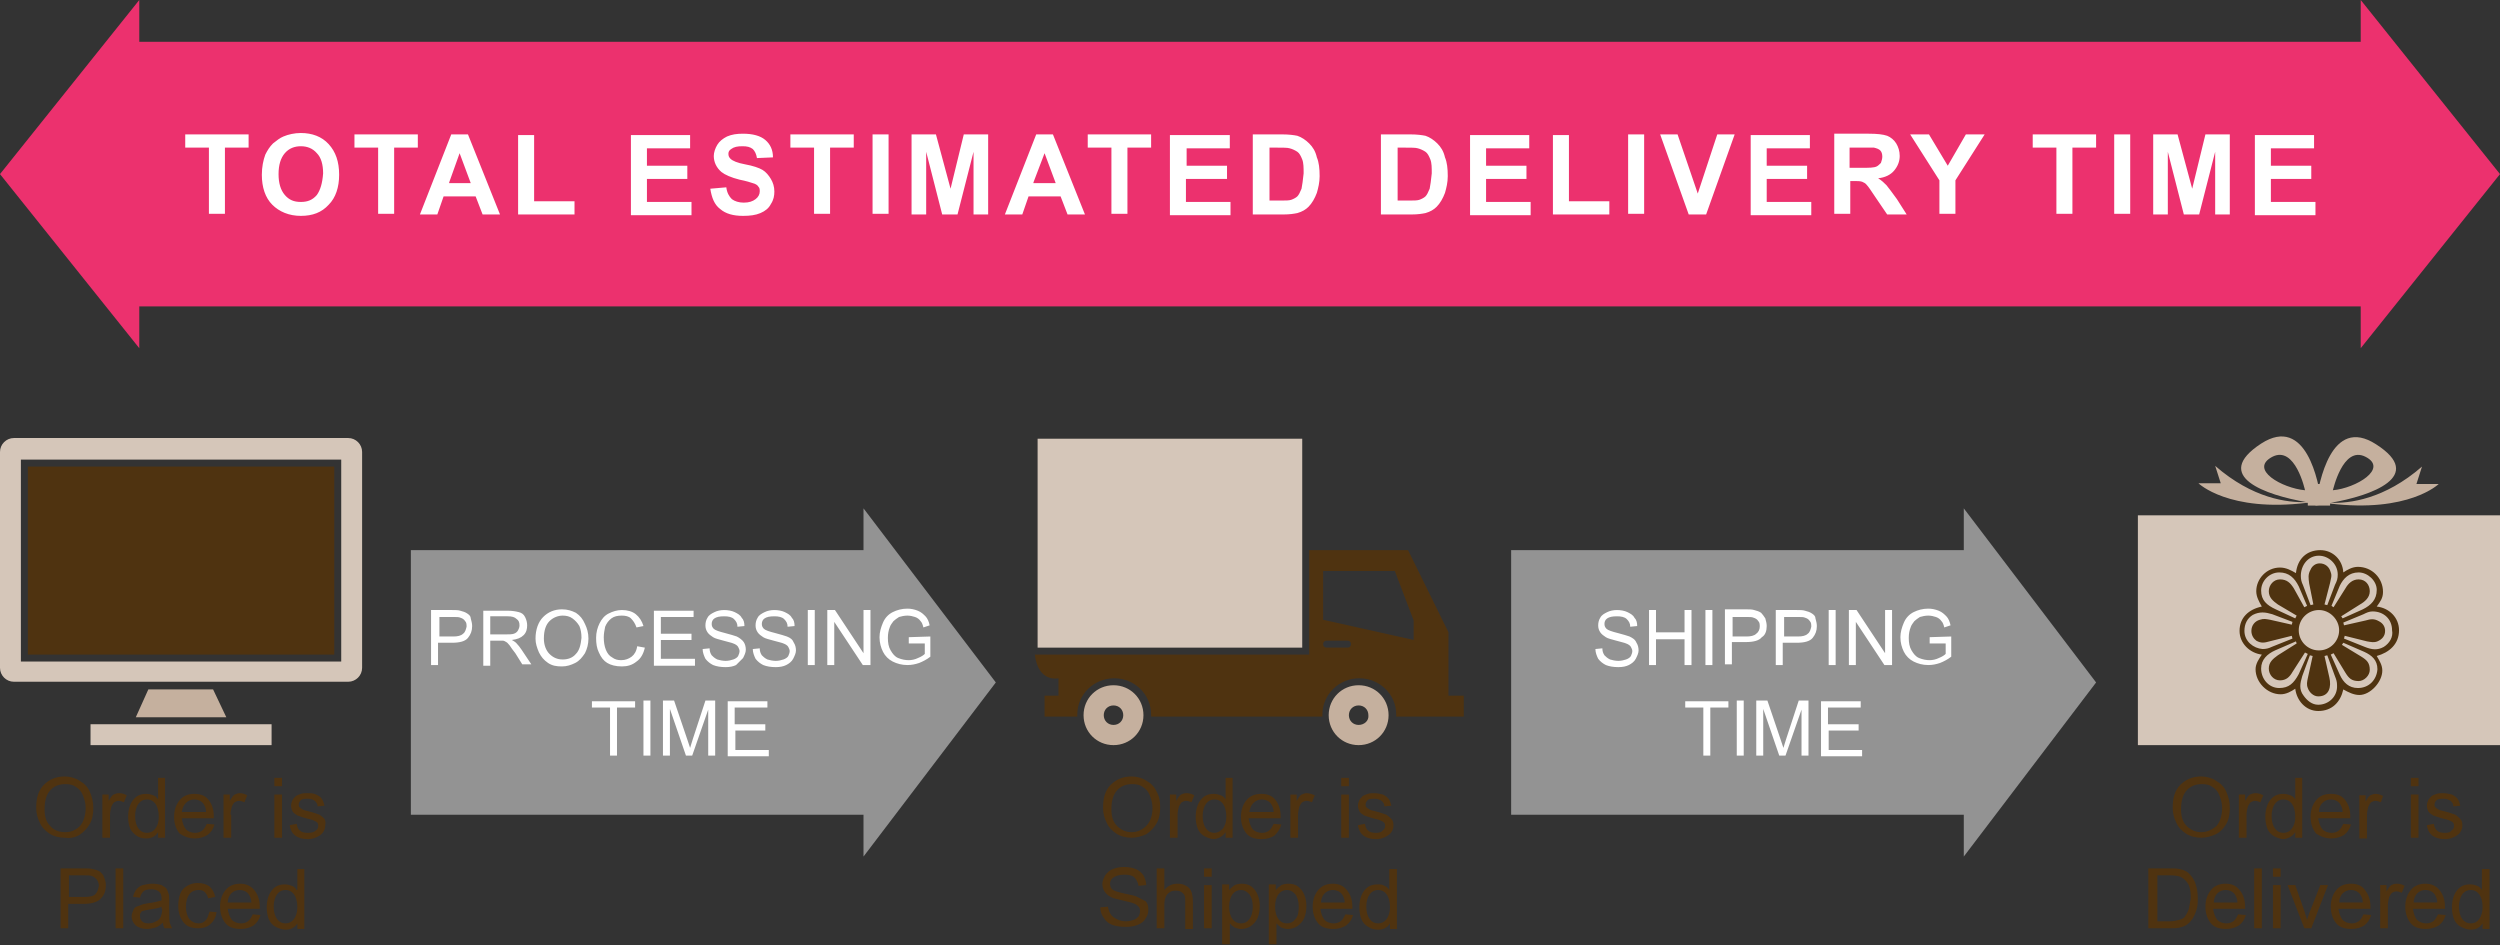 <?xml version="1.0" encoding="UTF-8" standalone="no"?>
<!-- Generator: Adobe Illustrator 18.1.1, SVG Export Plug-In . SVG Version: 6.00 Build 0)  -->
<svg id="eta_flow_chart.svg_1_" xmlns="http://www.w3.org/2000/svg" xml:space="preserve" viewBox="0 0 359 135.7" version="1.1" y="0px" x="0px" xmlns:xlink="http://www.w3.org/1999/xlink" enable-background="new 0 0 359 135.7">
<rect x="0" y="0" width="359" height="135.7" fill="#333333" stroke="none"/>
<g id="_x33__1_">
	<g id="deliver_1_">
		<g id="Rectangle_5_copy">
				<rect fill-rule="evenodd" height="33" width="52" clip-rule="evenodd" y="74" x="307" fill="#D5C6B9"/>
		</g>
		<g id="bc_flower">
				<path fill="#4F3310" clip-rule="evenodd" d="m344.5 90.5c0-1.8-1.4-3.2-3.2-3.4 0.5-0.7 0.9-1.2 0.9-2.1 0-2-1.6-3.6-3.6-3.6-0.8 0-1.5 0.4-2.1 0.8-0.1-1.8-1.5-3.2-3.3-3.2-2 0-3.3 1.3-3.5 3.3-0.7-0.4-1.4-0.8-2.3-0.8-1.9 0-3.4 1.6-3.4 3.4 0 0.8 0.4 1.5 0.8 2.2-1.9 0.4-3.2 1.6-3.2 3.5 0 1.8 1.5 3.2 3.2 3.4-0.4 0.6-0.9 1.3-0.9 2.1 0 1.9 1.7 3.6 3.6 3.6 0.8 0 1.5-0.4 2.1-0.8 0.2 1.7 1.5 3.2 3.3 3.2 2 0 3.2-1.3 3.6-3.1 0.7 0.4 1.5 0.8 2.3 0.8 1.6 0 3.3-1.9 3.3-3.5 0-0.8-0.4-1.4-0.8-2.1 1.8-0.5 3.2-1.7 3.2-3.7zm-5.8-8.3c1.3 0 2.6 1.2 2.6 2.5 0 1.4-0.8 2.2-2 2.8l-2.9 1.3-0.2-0.3 2.7-1.7c0.7-0.4 1.4-1 1.4-1.9s-0.6-1.7-1.6-1.7c-0.9 0-1.5 0.6-1.9 1.3l-1.7 2.7-0.3-0.2 1.2-2.9c0.5-1 1.3-1.9 2.7-1.9zm-2.8 8.3c0 1.6-1.3 2.9-2.9 2.9s-2.9-1.3-2.9-2.9 1.3-2.9 2.9-2.9 2.9 1.4 2.9 2.9zm-2.9-10.7c1.4 0 2.7 1.2 2.7 2.7 0 0.6-0.1 0.9-0.4 1.5l-1.1 2.9-0.4-0.1 0.8-3.1c0.1-0.6 0.3-1 0.1-1.5-0.2-0.8-0.8-1.3-1.6-1.3-0.6 0-1.1 0.4-1.3 0.9-0.4 0.7-0.3 1.2-0.2 2l0.6 3-0.4 0.1-1.1-2.9c-0.2-0.4-0.3-0.8-0.3-1.3 0-1.5 1-2.9 2.6-2.9zm-8.3 5c0-1.4 1.2-2.6 2.6-2.6s2.2 0.8 2.8 2l1.2 2.8-0.4 0.2-1.5-2.7c-0.5-0.8-1-1.3-2-1.3-0.9 0-1.6 0.8-1.6 1.7s0.6 1.4 1.3 1.9l2.7 1.6-0.2 0.4-2.8-1.3c-1.3-0.6-2.1-1.3-2.1-2.7zm-2.4 5.8c0-1 0.4-1.8 1.2-2.3 1-0.5 1.8-0.4 2.8-0.1l2.9 1.1-0.1 0.4-3.1-0.7c-0.6-0.1-0.9-0.2-1.5 0-0.7 0.2-1.2 0.8-1.2 1.6 0 0.6 0.3 1.1 0.7 1.4 0.7 0.4 1.2 0.3 1.9 0.1l3.2-0.8 0.1 0.4-3 1.2c-0.4 0.2-0.8 0.3-1.3 0.3-1.3-0.1-2.6-1.1-2.6-2.6zm5 8.2c-1.5 0-2.6-1.3-2.6-2.8 0-1.3 0.9-2.1 2-2.6l3-1.3 0.1 0.3-2.7 1.7c-0.7 0.5-1.3 1-1.3 1.9s0.7 1.7 1.6 1.7 1.4-0.5 1.8-1.2l1.8-2.8 0.4 0.2-1.3 2.9c-0.7 1.3-1.4 2-2.8 2zm5.6 2.4c-0.9 0-1.6-0.6-2.1-1.3-0.7-0.9-0.5-1.8-0.2-2.8l1.1-3 0.4 0.1-0.7 3.2c-0.1 0.5-0.2 0.9 0 1.4 0.2 0.6 0.8 1.2 1.5 1.2 1.6 0 1.9-1.4 1.6-2.7l-0.7-3.1 0.4-0.1 1.1 3c0.2 0.5 0.3 0.8 0.3 1.3 0.1 1.6-1.2 2.8-2.7 2.8zm5.7-2.4c-1.3 0-2.1-0.8-2.6-1.9l-1.3-2.9 0.4-0.2 1.7 2.8c0.5 0.8 0.9 1.2 1.9 1.2 0.8 0 1.6-0.8 1.6-1.6 0-1-0.4-1.4-1.2-1.9l-2.8-1.7 0.2-0.3 3 1.3c1.1 0.5 1.9 1.2 1.9 2.5-0.1 1.5-1.2 2.7-2.8 2.7zm3.7-5.9c-0.9 0.5-1.7 0.4-2.7 0l-3-1.2 0.1-0.4 3.2 0.8c0.6 0.1 1 0.2 1.5 0 0.7-0.3 1.1-0.8 1.1-1.5 0-0.6-0.3-1.1-0.9-1.4-0.7-0.4-1.2-0.3-1.9-0.1l-3.1 0.7-0.1-0.4 2.9-1.2c0.4-0.2 0.8-0.4 1.3-0.4 1.6 0 2.8 1.1 2.8 2.7 0.2 1-0.4 1.9-1.2 2.4z" fill-rule="evenodd"/>
		</g>
		<g id="ribbon_1_">
			<g id="Shape_2">
					<path d="m333.4 72.5s0-0.2-0.1-0.6c-0.3-2.5-2.1-12.4-8.6-8.2-7.2 4.7 0.7 7.4 6.5 8.4-2.7 0.1-7.7-0.5-13.1-5.2l0.8 2.5h-3.2s4.3 4.2 15.6 2.8c0.8 0.1 1.5 0.2 2.1 0.3zm-7.1-6.9c3.3-1.7 4.7 4.8 4.7 4.8-3.3-0.3-8.1-3-4.7-4.8z" fill="#C5B09E"/>
			</g>
			<g id="Shape_2_copy">
					<path d="m350.2 69.5h-3.2l0.8-2.5c-5.4 4.7-10.4 5.3-13.1 5.2 5.8-1 13.7-3.8 6.5-8.4-6.5-4.2-8.2 5.7-8.6 8.2 0 0.3-0.1 0.6-0.1 0.6 0.6-0.1 1.3-0.2 2-0.3 11.4 1.4 15.7-2.8 15.7-2.8zm-10.5-3.9c3.3 1.7-1.4 4.5-4.7 4.8 0 0.1 1.4-6.5 4.7-4.8z" fill="#C5B09E"/>
			</g>
			<g id="Rectangle_8">
					<rect fill-rule="evenodd" height="3.1" width="3.2" clip-rule="evenodd" y="69.5" x="331.4" fill="#C5B09E"/>
			</g>
		</g>
	</g>
	<g id="Order_is__Delivered">
			<path d="m319.7 118.3c0.4-0.7 0.5-1.5 0.5-2.3 0-0.9-0.2-1.6-0.5-2.3s-0.8-1.2-1.5-1.6c-0.6-0.4-1.4-0.6-2.1-0.6-1.2 0-2.2 0.4-3 1.2s-1.1 1.9-1.1 3.3c0 0.8 0.2 1.5 0.5 2.1 0.3 0.7 0.8 1.2 1.4 1.6s1.4 0.6 2.2 0.6c0.7 0 1.4-0.2 2.1-0.5 0.6-0.3 1.1-0.8 1.5-1.5zm-3.6 1.2c-0.8 0-1.5-0.3-2.1-0.9s-0.8-1.4-0.8-2.4c0-1.3 0.3-2.2 0.9-2.8s1.3-0.8 2.1-0.8c0.6 0 1.1 0.1 1.5 0.4 0.5 0.3 0.8 0.7 1 1.2s0.4 1.1 0.4 1.8c0 1.1-0.3 2-0.8 2.6-0.7 0.6-1.4 0.9-2.2 0.9zm7-5.4c-0.2 0.1-0.4 0.4-0.7 0.9v-0.9h-0.9v6.2h1.1v-3.3c0-0.4 0.1-0.9 0.2-1.2 0.1-0.2 0.2-0.4 0.4-0.6 0.2-0.1 0.4-0.2 0.6-0.2 0.3 0 0.5 0.1 0.8 0.2l0.4-1c-0.4-0.2-0.7-0.3-1.1-0.3-0.3 0-0.6 0.1-0.8 0.2zm6.5 5.4v0.8h1v-8.6h-1v3.1c-0.2-0.3-0.4-0.5-0.7-0.6s-0.6-0.2-1-0.2c-0.5 0-1 0.1-1.4 0.4s-0.7 0.7-0.9 1.2-0.3 1.1-0.3 1.7 0.1 1.2 0.3 1.7 0.6 0.9 1 1.1 0.9 0.4 1.4 0.4c0.6-0.1 1.2-0.4 1.6-1zm-1.7 0.1c-0.5 0-0.9-0.2-1.2-0.6s-0.5-1-0.5-1.8 0.2-1.4 0.5-1.8 0.7-0.6 1.2-0.6 0.9 0.2 1.2 0.6 0.5 1 0.5 1.9c0 0.8-0.2 1.3-0.5 1.7s-0.7 0.6-1.2 0.6zm6.9 0.8c0.7 0 1.3-0.2 1.8-0.5 0.5-0.4 0.8-0.8 1-1.5l-1.1-0.1c-0.2 0.4-0.4 0.8-0.7 1s-0.6 0.3-1 0.3c-0.5 0-1-0.2-1.3-0.5-0.3-0.4-0.5-0.9-0.6-1.6h4.6v-0.3c0-1-0.3-1.8-0.8-2.4s-1.2-0.8-2-0.8c-0.9 0-1.6 0.3-2.1 0.9s-0.8 1.4-0.8 2.4 0.3 1.8 0.8 2.4c0.6 0.4 1.3 0.7 2.2 0.7zm-1.3-5.1c0.3-0.3 0.7-0.5 1.2-0.5s1 0.2 1.3 0.6c0.2 0.3 0.4 0.7 0.4 1.2h-3.4c0-0.6 0.2-1 0.5-1.3zm8.7-1c-0.4-0.2-0.7-0.3-1.1-0.3-0.2 0-0.5 0.1-0.7 0.2s-0.4 0.4-0.7 0.9v-0.9h-0.9v6.2h1.1v-3.4c0-0.4 0.1-0.9 0.2-1.2 0.1-0.2 0.2-0.4 0.4-0.6 0.2-0.1 0.4-0.2 0.6-0.2 0.3 0 0.5 0.1 0.8 0.2l0.3-0.9zm5.1-0.2h-1.1v6.2h1.1v-6.2zm0-2.4h-1.1v1.2h1.1v-1.2zm3.8 7.9c-0.5 0-0.9-0.1-1.1-0.3-0.3-0.2-0.4-0.5-0.5-1l-1 0.2c0.1 0.7 0.4 1.2 0.8 1.5s1 0.5 1.8 0.5c0.5 0 0.9-0.1 1.3-0.3s0.7-0.4 0.9-0.7 0.3-0.6 0.3-1c0-0.4-0.1-0.7-0.3-0.9s-0.4-0.4-0.7-0.6c-0.3-0.1-0.8-0.3-1.6-0.5-0.5-0.1-0.8-0.2-0.9-0.3-0.2-0.1-0.3-0.2-0.4-0.3s-0.1-0.2-0.1-0.4 0.1-0.4 0.3-0.6 0.6-0.2 1-0.2 0.7 0.1 1 0.3c0.2 0.2 0.4 0.4 0.4 0.8l1-0.1c-0.1-0.4-0.2-0.7-0.4-1-0.2-0.2-0.4-0.4-0.8-0.6-0.4-0.1-0.8-0.2-1.3-0.2-0.3 0-0.6 0-0.9 0.1s-0.5 0.2-0.7 0.3c-0.2 0.2-0.4 0.4-0.5 0.6s-0.2 0.5-0.2 0.8 0.1 0.6 0.2 0.8c0.2 0.3 0.4 0.4 0.7 0.6 0.3 0.1 0.8 0.3 1.6 0.5 0.6 0.1 0.9 0.3 1.1 0.4s0.3 0.3 0.3 0.6-0.1 0.5-0.4 0.7c-0.1 0.2-0.4 0.3-0.9 0.3zm-36.8 5.8c-0.3-0.3-0.8-0.5-1.3-0.6-0.4-0.1-0.9-0.1-1.5-0.1h-3v8.6h3.1c0.5 0 1 0 1.4-0.1s0.7-0.2 1-0.4 0.5-0.4 0.8-0.8c0.2-0.3 0.4-0.7 0.6-1.3s0.2-1.1 0.2-1.7c0-0.8-0.1-1.4-0.3-2-0.2-0.7-0.6-1.2-1-1.6zm0 5.2c-0.2 0.5-0.4 0.8-0.6 1.1-0.2 0.2-0.4 0.3-0.8 0.4s-0.8 0.2-1.3 0.2h-1.8v-6.6h1.8c0.7 0 1.2 0.1 1.5 0.2 0.4 0.2 0.8 0.5 1.1 1s0.4 1.2 0.4 2.1c-0.1 0.6-0.2 1.1-0.3 1.6zm5.3-3.7c-0.9 0-1.6 0.3-2.1 0.9s-0.8 1.4-0.8 2.4 0.3 1.8 0.8 2.4 1.3 0.8 2.2 0.8c0.7 0 1.3-0.2 1.8-0.5 0.5-0.4 0.8-0.8 1-1.5l-1.1-0.1c-0.2 0.4-0.4 0.8-0.7 1s-0.6 0.3-1 0.3c-0.5 0-1-0.2-1.3-0.5-0.3-0.4-0.5-0.9-0.6-1.6h4.6v-0.3c0-1-0.3-1.8-0.8-2.4s-1.1-0.9-2-0.9zm-1.7 2.7c0-0.5 0.2-1 0.5-1.3s0.7-0.5 1.2-0.5 1 0.2 1.3 0.6c0.2 0.3 0.4 0.7 0.4 1.2h-3.4zm5.8 3.7h1.1v-8.6h-1.1v8.6zm2.7-7.4h1.1v-1.2h-1.1v1.2zm0 7.4h1.1v-6.2h-1.1v6.2zm5.3-2.4c-0.2 0.5-0.3 0.9-0.4 1.2-0.1-0.4-0.3-0.9-0.4-1.3l-1.3-3.7h-1.1l2.4 6.2h1l2.4-6.2h-1.1l-1.5 3.8zm5.9-4c-0.9 0-1.6 0.3-2.1 0.9s-0.8 1.4-0.8 2.4 0.3 1.8 0.8 2.4 1.3 0.8 2.2 0.8c0.7 0 1.3-0.2 1.8-0.5 0.5-0.4 0.8-0.8 1-1.5l-1.1-0.1c-0.2 0.4-0.4 0.8-0.7 1s-0.6 0.3-1 0.3c-0.5 0-1-0.2-1.3-0.5-0.3-0.4-0.5-0.9-0.6-1.6h4.6v-0.3c0-1-0.3-1.8-0.8-2.4-0.4-0.6-1.1-0.9-2-0.9zm-1.7 2.7c0-0.5 0.2-1 0.5-1.3s0.7-0.5 1.2-0.5 1 0.2 1.3 0.6c0.2 0.3 0.4 0.7 0.4 1.2h-3.4zm7.5-2.5c-0.2 0.1-0.4 0.4-0.7 0.9v-0.9h-0.9v6.2h1.1v-3.3c0-0.4 0.1-0.9 0.2-1.2 0.1-0.2 0.2-0.4 0.4-0.6 0.2-0.1 0.4-0.2 0.6-0.2 0.3 0 0.5 0.1 0.8 0.2l0.4-1c-0.4-0.2-0.7-0.3-1.1-0.3s-0.6 0.1-0.8 0.2zm4.9-0.2c-0.9 0-1.6 0.3-2.1 0.9s-0.8 1.4-0.8 2.4 0.3 1.8 0.8 2.4 1.3 0.8 2.2 0.8c0.7 0 1.3-0.2 1.8-0.5 0.5-0.4 0.8-0.8 1-1.5l-1.1-0.1c-0.2 0.4-0.4 0.8-0.7 1s-0.6 0.3-1 0.3c-0.5 0-1-0.2-1.3-0.5s-0.5-0.9-0.6-1.6h4.6v-0.3c0-1-0.3-1.8-0.8-2.4s-1.2-0.9-2-0.9zm-1.7 2.7c0-0.5 0.2-1 0.5-1.3s0.7-0.5 1.2-0.5 1 0.2 1.3 0.6c0.2 0.3 0.4 0.7 0.4 1.2h-3.4zm9.8-4.9v3.1c-0.2-0.3-0.4-0.5-0.7-0.6s-0.6-0.2-1-0.2c-0.5 0-1 0.1-1.4 0.4s-0.7 0.7-0.9 1.2-0.3 1.1-0.3 1.7 0.1 1.2 0.3 1.7 0.6 0.9 1 1.1 0.9 0.4 1.4 0.4c0.8 0 1.3-0.3 1.7-0.9v0.8h1v-8.6h-1.1zm-0.4 7.3c-0.3 0.4-0.7 0.6-1.2 0.6s-0.9-0.2-1.2-0.6-0.5-1-0.5-1.8 0.2-1.4 0.5-1.8 0.7-0.6 1.2-0.6 0.9 0.2 1.2 0.6 0.5 1 0.5 1.9c0 0.7-0.2 1.3-0.5 1.7z" fill="#4F3310"/>
	</g>
</g>
<g id="_x32__1_">
	<g id="ship_1_">
		<g id="Shape_12_copy_2">
				<path d="m208 100v-9.2l-5.8-11.8h-14.2v15h-39.4c0.5 4.1 3.4 3.4 3.4 3.4v2.5h-2v3h4.7v-0.3c0-2.9 2.4-5.2 5.3-5.2s5.3 2.3 5.3 5.2v0.3h24.6v-0.3c0-2.9 2.4-5.2 5.3-5.2s5.3 2.3 5.3 5.2v0.3h9.7v-3h-2.2zm-14.5-7h-3c-0.3 0-0.5-0.2-0.5-0.5s0.2-0.5 0.5-0.5h3c0.3 0 0.5 0.2 0.5 0.5s-0.2 0.5-0.5 0.5zm9.5-1.1l-13-2.9v-7h10.3l2.7 7.1v2.8z" fill="#4F3310"/>
		</g>
		<g id="Shape_12_copy_3">
				<path d="m159.9 98.4c-2.4 0-4.3 1.9-4.3 4.3s1.9 4.3 4.3 4.3 4.3-1.9 4.3-4.3-1.9-4.3-4.3-4.3zm0 5.7c-0.8 0-1.4-0.6-1.4-1.4s0.6-1.4 1.4-1.4 1.4 0.6 1.4 1.4-0.6 1.4-1.4 1.4zm35.2-5.7c-2.4 0-4.3 1.9-4.3 4.3s1.9 4.3 4.3 4.3c2.4 0 4.3-1.9 4.3-4.3s-1.9-4.3-4.3-4.3zm0 5.7c-0.8 0-1.4-0.6-1.4-1.4s0.6-1.4 1.4-1.4 1.4 0.6 1.4 1.4c0.1 0.8-0.6 1.4-1.4 1.4z" fill="#C5B09E"/>
		</g>
		<g id="Rectangle_5">
				<rect fill-rule="evenodd" height="30" width="38" clip-rule="evenodd" y="63" x="149" fill="#D5C6B9"/>
		</g>
	</g>
	<g id="Order_is__Shipped">
			<path d="m166.1 113.7c-0.3-0.7-0.8-1.2-1.5-1.6-0.6-0.4-1.4-0.6-2.1-0.6-1.2 0-2.2 0.4-3 1.2s-1.1 1.9-1.1 3.3c0 0.8 0.2 1.5 0.5 2.1 0.3 0.7 0.8 1.2 1.4 1.6s1.4 0.6 2.2 0.6c0.7 0 1.4-0.2 2.1-0.5 0.6-0.4 1.1-0.9 1.5-1.6s0.5-1.5 0.5-2.3-0.1-1.5-0.5-2.2zm-1.5 4.9c-0.6 0.6-1.3 0.9-2.1 0.9s-1.5-0.3-2.1-0.9-0.8-1.4-0.8-2.4c0-1.3 0.3-2.2 0.9-2.8s1.3-0.8 2.1-0.8c0.6 0 1.1 0.1 1.5 0.4 0.5 0.3 0.8 0.7 1 1.2s0.4 1.1 0.4 1.8c0 1.1-0.3 2-0.9 2.6zm5-4.5c-0.2 0.1-0.4 0.4-0.7 0.9v-0.9h-0.9v6.2h1.1v-3.3c0-0.4 0.1-0.9 0.2-1.2 0.1-0.2 0.2-0.4 0.4-0.6 0.2-0.1 0.4-0.2 0.6-0.2 0.3 0 0.5 0.1 0.8 0.2l0.4-1c-0.4-0.2-0.7-0.3-1.1-0.3s-0.6 0.1-0.8 0.2zm6.4 5.4v0.8h1v-8.6h-1v3.1c-0.2-0.3-0.4-0.5-0.7-0.6s-0.6-0.2-1-0.2c-0.5 0-1 0.1-1.4 0.4s-0.7 0.7-0.9 1.2-0.3 1.1-0.3 1.7 0.1 1.2 0.3 1.7 0.6 0.9 1 1.1 0.9 0.4 1.4 0.4c0.6-0.1 1.2-0.4 1.6-1zm-1.6 0.1c-0.5 0-0.9-0.2-1.2-0.6s-0.5-1-0.5-1.8 0.2-1.4 0.5-1.8 0.7-0.6 1.2-0.6 0.9 0.2 1.2 0.6 0.5 1 0.5 1.9c0 0.8-0.2 1.3-0.5 1.7-0.4 0.4-0.8 0.6-1.2 0.6zm9.6-1.2l-1.1-0.1c-0.2 0.4-0.4 0.8-0.7 1s-0.6 0.3-1 0.3c-0.5 0-1-0.2-1.3-0.5-0.3-0.4-0.5-0.9-0.6-1.6h4.6v-0.3c0-1-0.3-1.8-0.8-2.4s-1.2-0.8-2-0.8c-0.9 0-1.6 0.3-2.1 0.9s-0.8 1.4-0.8 2.4 0.3 1.8 0.8 2.4 1.3 0.8 2.2 0.8c0.7 0 1.3-0.2 1.8-0.5 0.5-0.5 0.8-0.9 1-1.6zm-4-3.1c0.3-0.3 0.7-0.5 1.2-0.5s1 0.2 1.3 0.6c0.2 0.3 0.4 0.7 0.4 1.2h-3.5c0.1-0.6 0.3-1 0.6-1.3zm7.6-1.4c-0.2 0-0.5 0.1-0.7 0.2s-0.4 0.4-0.7 0.9v-0.9h-0.9v6.2h1.1v-3.3c0-0.4 0.1-0.9 0.2-1.2 0.1-0.2 0.2-0.4 0.4-0.6 0.2-0.1 0.4-0.2 0.6-0.2 0.3 0 0.5 0.1 0.8 0.2l0.4-1c-0.5-0.2-0.8-0.3-1.2-0.3zm6.1 0.2h-1.1v6.2h1.1v-6.2zm0-2.4h-1.1v1.2h1.1v-1.2zm3.9 7.9c-0.5 0-0.9-0.1-1.1-0.3-0.3-0.2-0.4-0.5-0.5-1l-1 0.2c0.1 0.7 0.4 1.2 0.8 1.5s1 0.5 1.8 0.5c0.5 0 0.9-0.1 1.3-0.3s0.7-0.4 0.9-0.7 0.3-0.6 0.3-1c0-0.4-0.1-0.7-0.3-0.9s-0.4-0.4-0.7-0.6c-0.3-0.1-0.8-0.3-1.6-0.5-0.5-0.1-0.8-0.2-0.9-0.3-0.2-0.1-0.3-0.2-0.4-0.3s-0.1-0.2-0.1-0.4 0.1-0.4 0.3-0.6 0.6-0.2 1-0.2 0.7 0.1 1 0.3c0.2 0.2 0.4 0.4 0.4 0.8l1-0.1c-0.1-0.4-0.2-0.7-0.4-1-0.2-0.2-0.4-0.4-0.8-0.6-0.4-0.1-0.8-0.2-1.3-0.2-0.3 0-0.6 0-0.9 0.1s-0.5 0.2-0.7 0.3c-0.2 0.2-0.4 0.4-0.5 0.6s-0.2 0.5-0.2 0.8 0.1 0.6 0.2 0.8c0.2 0.3 0.4 0.4 0.7 0.6 0.3 0.1 0.8 0.3 1.6 0.5 0.6 0.1 0.9 0.3 1.1 0.4s0.3 0.3 0.3 0.6-0.1 0.5-0.4 0.7c-0.1 0.2-0.5 0.3-0.9 0.3zm-34.3 9.2c-0.3-0.2-1-0.3-1.9-0.5s-1.5-0.4-1.7-0.6-0.3-0.5-0.3-0.8c0-0.4 0.2-0.7 0.5-0.9s0.8-0.4 1.5-0.4c0.7 0 1.2 0.1 1.5 0.4s0.5 0.7 0.6 1.2l1.1-0.1c0-0.5-0.2-1-0.4-1.4-0.3-0.4-0.6-0.7-1.1-0.9s-1-0.3-1.7-0.3c-0.6 0-1.1 0.1-1.6 0.3s-0.8 0.5-1.1 0.9c-0.2 0.4-0.4 0.8-0.4 1.2s0.1 0.8 0.3 1.1 0.5 0.6 0.9 0.8c0.3 0.2 0.9 0.3 1.7 0.5s1.3 0.3 1.5 0.4c0.4 0.1 0.6 0.3 0.8 0.5s0.2 0.4 0.2 0.7-0.1 0.5-0.2 0.7c-0.2 0.2-0.4 0.4-0.7 0.5s-0.7 0.2-1.1 0.2c-0.5 0-0.9-0.1-1.3-0.3s-0.7-0.4-0.9-0.7-0.3-0.6-0.4-1.1l-1.1 0.1c0 0.6 0.2 1.1 0.5 1.5 0.3 0.5 0.7 0.8 1.2 1s1.2 0.3 2 0.3c0.6 0 1.2-0.1 1.7-0.3s0.9-0.5 1.1-0.9c0.3-0.4 0.4-0.8 0.4-1.3s-0.1-0.9-0.4-1.2c-0.3-0.1-0.7-0.4-1.2-0.6zm7-1.6c-0.3-0.2-0.7-0.3-1.2-0.3-0.8 0-1.4 0.3-1.9 0.9v-3.1h-1.1v8.6h1.1v-3.4c0-0.5 0.1-0.9 0.2-1.1 0.1-0.3 0.3-0.5 0.6-0.7s0.6-0.2 0.9-0.2c0.4 0 0.7 0.1 1 0.4s0.3 0.6 0.3 1.2v3.9h1.1v-3.9c0-0.6-0.1-1.1-0.2-1.4-0.2-0.5-0.4-0.7-0.8-0.9zm2.6 6.1h1.1v-6.2h-1.1v6.2zm0-7.4h1.1v-1.2h-1.1v1.2zm6.8 1.4c-0.4-0.3-0.9-0.4-1.4-0.4-0.4 0-0.8 0.1-1 0.2-0.3 0.2-0.5 0.4-0.8 0.7v-0.8h-1v8.6h1.1v-3c0.2 0.2 0.4 0.4 0.7 0.6 0.3 0.1 0.6 0.2 0.9 0.2 0.5 0 0.9-0.1 1.4-0.4 0.4-0.3 0.8-0.7 1-1.2s0.3-1.1 0.3-1.7c0-0.6-0.1-1.1-0.3-1.6s-0.5-0.9-0.9-1.2zm-0.3 4.7c-0.3 0.4-0.7 0.6-1.2 0.6s-0.9-0.2-1.2-0.6-0.5-1-0.5-1.8 0.2-1.4 0.5-1.8 0.7-0.6 1.2-0.6 0.8 0.2 1.2 0.6c0.3 0.4 0.5 1 0.5 1.8s-0.2 1.4-0.5 1.8zm7-4.7c-0.4-0.3-0.9-0.4-1.4-0.4-0.4 0-0.8 0.1-1 0.2-0.3 0.2-0.5 0.4-0.8 0.7v-0.8h-1v8.6h1.1v-3c0.2 0.2 0.4 0.4 0.7 0.6 0.3 0.1 0.6 0.2 0.9 0.2 0.5 0 0.9-0.1 1.4-0.4 0.4-0.3 0.8-0.7 1-1.2s0.3-1.1 0.3-1.7c0-0.6-0.1-1.1-0.3-1.6s-0.5-0.9-0.9-1.2zm-0.4 4.7c-0.3 0.4-0.7 0.6-1.2 0.6s-0.9-0.2-1.2-0.6-0.5-1-0.5-1.8 0.2-1.4 0.5-1.8 0.7-0.6 1.2-0.6 0.8 0.2 1.2 0.6c0.3 0.4 0.5 1 0.5 1.8s-0.1 1.4-0.5 1.8zm5.4-5.1c-0.9 0-1.6 0.3-2.1 0.9s-0.8 1.4-0.8 2.4 0.3 1.8 0.8 2.4 1.3 0.8 2.2 0.8c0.7 0 1.3-0.2 1.8-0.5 0.5-0.4 0.8-0.8 1-1.5l-1.1-0.1c-0.2 0.4-0.4 0.8-0.7 1s-0.6 0.3-1 0.3c-0.5 0-1-0.2-1.3-0.5-0.3-0.4-0.5-0.9-0.6-1.6h4.6v-0.3c0-1-0.3-1.8-0.8-2.4s-1.1-0.9-2-0.9zm-1.7 2.7c0-0.5 0.2-1 0.5-1.3s0.7-0.5 1.2-0.5 1 0.2 1.3 0.6c0.2 0.3 0.4 0.7 0.4 1.2h-3.4zm9.8-4.9v3.1c-0.2-0.3-0.4-0.5-0.7-0.6-0.3-0.2-0.6-0.2-1-0.2-0.5 0-1 0.1-1.4 0.4s-0.7 0.7-0.9 1.2-0.3 1.1-0.3 1.7 0.1 1.2 0.3 1.7 0.6 0.9 1 1.1c0.4 0.3 0.9 0.4 1.4 0.4 0.8 0 1.3-0.3 1.7-0.9v0.8h1v-8.6h-1.1zm-0.4 7.3c-0.3 0.4-0.7 0.6-1.2 0.6s-0.9-0.2-1.2-0.6-0.5-1-0.5-1.8 0.2-1.4 0.5-1.8 0.7-0.6 1.2-0.6 0.9 0.2 1.2 0.6 0.5 1 0.5 1.9c0 0.7-0.2 1.3-0.5 1.7z" fill="#4F3310"/>
	</g>
</g>
<g id="_x31__1_">
	<g id="order_1_">
		<g id="Rectangle_6">
				<polygon points="30.6 99 21.3 99 19.5 103 32.5 103" fill="#C5B09E" clip-rule="evenodd" fill-rule="evenodd"/>
		</g>
		<g id="Rectangle_7">
				<rect fill-rule="evenodd" height="3" width="26" clip-rule="evenodd" y="104" x="13" fill="#D5C6B9"/>
		</g>
		<g id="Rounded_Rectangle_1">
				<path d="m50 62.9h-48c-1.1 0-2 0.9-2 2v31c0 1.1 0.9 2 2 2h48c1.1 0 2-0.9 2-2v-31c0-1.1-0.9-2-2-2zm-1 32.1h-46v-29h46v29z" fill="#D5C6B9"/>
		</g>
		<g id="Rectangle_4">
				<rect fill-rule="evenodd" height="27" width="44" clip-rule="evenodd" y="67" x="4" fill="#4F3310"/>
		</g>
	</g>
	<g id="Order_is__Placed">
			<path d="m11.4 119.9c0.6-0.4 1.1-0.9 1.5-1.6s0.5-1.5 0.5-2.3c0-0.9-0.2-1.6-0.5-2.3s-0.8-1.2-1.5-1.6c-0.6-0.4-1.4-0.6-2.1-0.6-1.2 0-2.2 0.4-3 1.2s-1.1 1.9-1.1 3.3c0 0.8 0.2 1.5 0.5 2.1 0.3 0.7 0.8 1.2 1.4 1.6s1.4 0.6 2.2 0.6c0.7 0.1 1.4 0 2.1-0.4zm-4.2-1.3c-0.6-0.6-0.8-1.4-0.8-2.4 0-1.3 0.3-2.2 0.9-2.8s1.3-0.8 2.1-0.8c0.6 0 1.1 0.1 1.5 0.4 0.5 0.3 0.8 0.7 1 1.2s0.4 1.1 0.4 1.8c0 1.1-0.3 2-0.8 2.6-0.6 0.6-1.3 0.9-2.1 0.9-1 0-1.7-0.3-2.2-0.9zm9.1-4.5c-0.2 0.1-0.4 0.4-0.7 0.9v-0.9h-0.9v6.2h1.1v-3.3c0-0.4 0.1-0.9 0.2-1.2 0.1-0.2 0.2-0.4 0.4-0.6 0.2-0.1 0.4-0.2 0.6-0.2 0.3 0 0.5 0.1 0.8 0.2l0.4-1c-0.4-0.2-0.7-0.3-1.1-0.3-0.3 0-0.6 0.1-0.8 0.2zm3.3 5.9c0.4 0.3 0.9 0.4 1.4 0.4 0.8 0 1.3-0.3 1.7-0.9v0.8h1v-8.6h-1v3.1c-0.2-0.3-0.4-0.5-0.7-0.6s-0.6-0.2-1-0.2c-0.5 0-1 0.1-1.4 0.4s-0.7 0.7-0.9 1.2-0.3 1.1-0.3 1.7 0.1 1.2 0.3 1.7c0.2 0.4 0.5 0.7 0.9 1zm0.3-4.6c0.3-0.4 0.7-0.6 1.2-0.6s0.9 0.2 1.2 0.6 0.5 1 0.5 1.9c0 0.8-0.2 1.3-0.5 1.7s-0.7 0.6-1.2 0.6-0.9-0.2-1.2-0.6-0.5-1-0.5-1.8 0.2-1.4 0.5-1.8zm8.1 5c0.7 0 1.3-0.2 1.8-0.5 0.5-0.4 0.8-0.8 1-1.5l-1.1-0.1c-0.2 0.4-0.4 0.8-0.7 1s-0.6 0.3-1 0.3c-0.5 0-1-0.2-1.3-0.5-0.3-0.4-0.5-0.9-0.6-1.6h4.6v-0.3c0-1-0.3-1.8-0.8-2.4s-1.2-0.8-2-0.8c-0.9 0-1.6 0.3-2.1 0.9s-0.8 1.4-0.8 2.4 0.3 1.8 0.8 2.4c0.6 0.4 1.3 0.7 2.2 0.7zm-1.3-5.1c0.3-0.3 0.7-0.5 1.2-0.5s1 0.2 1.3 0.6c0.2 0.3 0.4 0.7 0.4 1.2h-3.5c0.1-0.6 0.3-1 0.6-1.3zm6.4 1.7c0-0.4 0.1-0.9 0.2-1.2 0.1-0.2 0.2-0.4 0.4-0.6 0.2-0.1 0.4-0.2 0.6-0.2 0.3 0 0.5 0.1 0.8 0.2l0.4-1c-0.4-0.2-0.7-0.3-1.1-0.3-0.2 0-0.5 0.1-0.7 0.2s-0.4 0.4-0.7 0.9v-0.9h-0.9v6.2h1.1v-3.3zm7.4-2.9h-1.1v6.2h1.1v-6.2zm0-2.4h-1.1v1.2h1.1v-1.2zm6.1 5.9c-0.2-0.2-0.4-0.4-0.7-0.6-0.3-0.1-0.8-0.3-1.6-0.5-0.5-0.1-0.8-0.2-0.9-0.3-0.2-0.1-0.3-0.2-0.4-0.3s-0.1-0.2-0.1-0.4 0.1-0.4 0.3-0.6 0.6-0.2 1-0.2 0.7 0.1 1 0.3c0.2 0.2 0.4 0.4 0.4 0.8l1-0.1c-0.1-0.4-0.2-0.7-0.4-1s-0.4-0.4-0.8-0.6-0.8-0.2-1.3-0.2c-0.3 0-0.6 0-0.9 0.1s-0.5 0.2-0.7 0.3c-0.2 0.2-0.4 0.4-0.5 0.6s-0.2 0.5-0.2 0.8 0.1 0.6 0.2 0.8c0.2 0.3 0.4 0.4 0.7 0.6 0.3 0.1 0.8 0.3 1.6 0.5 0.6 0.1 0.9 0.3 1.1 0.4s0.3 0.3 0.3 0.6-0.1 0.5-0.4 0.7c-0.2 0.2-0.6 0.3-1.1 0.3s-0.9-0.1-1.1-0.3c-0.3-0.2-0.4-0.5-0.5-1l-1 0.2c0.1 0.7 0.4 1.2 0.8 1.5s1 0.5 1.8 0.5c0.5 0 0.9-0.1 1.3-0.3s0.7-0.4 0.9-0.7 0.3-0.6 0.3-1c0.1-0.4 0-0.7-0.1-0.9zm-32.2 7.6c-0.3-0.2-0.6-0.3-1.1-0.4-0.3-0.1-0.7-0.1-1.3-0.1h-3.3v8.6h1.1v-3.5h2.2c1.2 0 2.1-0.3 2.5-0.8 0.5-0.5 0.7-1.1 0.7-1.9 0-0.4-0.1-0.8-0.3-1.2 0-0.2-0.3-0.5-0.5-0.7zm-0.7 3.2c-0.3 0.3-0.8 0.4-1.6 0.4h-2.2v-3.1h2.2c0.5 0 0.9 0 1.1 0.1 0.3 0.1 0.5 0.3 0.7 0.5 0.2 0.3 0.3 0.6 0.3 0.9-0.1 0.5-0.2 0.9-0.5 1.2zm2.9 4.9h1.1v-8.6h-1.1v8.6zm7.7-2.6v-1.4c0-0.5 0-0.8-0.1-1-0.1-0.3-0.2-0.5-0.3-0.7-0.2-0.2-0.4-0.3-0.7-0.5-0.3-0.1-0.8-0.2-1.3-0.2s-1 0.1-1.4 0.2-0.7 0.4-0.9 0.6c-0.2 0.3-0.4 0.6-0.5 1.1l1 0.1c0.1-0.4 0.3-0.7 0.5-0.9s0.6-0.3 1.1-0.3 0.9 0.1 1.2 0.4c0.2 0.2 0.3 0.5 0.3 0.9v0.3c-0.4 0.1-1 0.3-1.9 0.4-0.4 0.1-0.7 0.1-0.9 0.2-0.3 0.1-0.5 0.2-0.8 0.3s-0.4 0.4-0.5 0.6c-0.1 0.3-0.2 0.5-0.2 0.8 0 0.5 0.2 0.9 0.6 1.3 0.4 0.3 0.9 0.5 1.6 0.5 0.4 0 0.8-0.1 1.2-0.2s0.7-0.4 1.1-0.7c0 0.3 0.1 0.5 0.2 0.8h1.1c-0.1-0.2-0.2-0.5-0.3-0.7-0.1-0.3-0.1-0.9-0.1-1.9zm-1-0.2c0 0.5-0.1 0.8-0.2 1.1s-0.4 0.6-0.7 0.7c-0.3 0.2-0.7 0.3-1.1 0.3s-0.7-0.1-0.9-0.3-0.3-0.4-0.3-0.7c0-0.2 0-0.4 0.1-0.5 0.1-0.2 0.2-0.3 0.4-0.3 0.2-0.1 0.5-0.1 0.9-0.2 0.8-0.1 1.3-0.2 1.7-0.4v0.3zm6.2 1.7c-0.3 0.3-0.6 0.4-1 0.4-0.5 0-0.9-0.2-1.3-0.6-0.3-0.4-0.5-1-0.5-1.8s0.2-1.4 0.5-1.8 0.8-0.6 1.3-0.6c0.4 0 0.7 0.1 0.9 0.3s0.4 0.5 0.5 0.9l1-0.2c-0.1-0.6-0.4-1.1-0.8-1.5-0.4-0.3-1-0.5-1.7-0.5-0.5 0-1 0.1-1.5 0.4s-0.8 0.6-1 1.1-0.3 1.1-0.3 1.8c0 1 0.3 1.8 0.8 2.4s1.2 0.8 2.1 0.8c0.7 0 1.3-0.2 1.7-0.6 0.5-0.4 0.8-1 0.9-1.7l-1-0.1c-0.2 0.6-0.3 1-0.6 1.3zm5-5.3c-0.9 0-1.6 0.3-2.1 0.9s-0.8 1.4-0.8 2.4 0.3 1.8 0.8 2.4 1.3 0.8 2.2 0.8c0.7 0 1.3-0.2 1.8-0.5 0.5-0.4 0.8-0.8 1-1.5l-1.1-0.1c-0.2 0.4-0.4 0.8-0.7 1s-0.6 0.3-1 0.3c-0.5 0-1-0.2-1.3-0.5-0.3-0.4-0.5-0.9-0.6-1.6h4.6v-0.3c0-1-0.3-1.8-0.8-2.4s-1.2-0.9-2-0.9zm-1.8 2.7c0-0.5 0.2-1 0.5-1.3s0.7-0.5 1.2-0.5 1 0.2 1.3 0.6c0.2 0.3 0.4 0.7 0.4 1.2h-3.4zm9.9-1.8c-0.2-0.3-0.4-0.5-0.7-0.6s-0.6-0.2-1-0.2c-0.5 0-1 0.1-1.4 0.4s-0.7 0.7-0.9 1.2-0.3 1.1-0.3 1.7 0.1 1.2 0.3 1.7 0.6 0.9 1 1.1 0.9 0.4 1.4 0.4c0.8 0 1.3-0.3 1.7-0.9v0.8h1v-8.6h-1v3zm-0.4 4.2c-0.3 0.4-0.7 0.6-1.2 0.6s-0.9-0.2-1.2-0.6-0.5-1-0.5-1.8 0.2-1.4 0.5-1.8 0.7-0.6 1.2-0.6 0.9 0.2 1.2 0.6 0.5 1 0.5 1.9c0 0.7-0.2 1.3-0.5 1.7z" fill="#4F3310"/>
	</g>
</g>
<g id="processing_time_1_">
	<g id="Rectangle_3_copy">
			<polygon points="143 98 124 73 124 79 59 79 59 117 124 117 124 123" fill="#939393"/>
	</g>
	<g id="Processing_Time">
			<path d="m67.1 88.1c-0.3-0.2-0.6-0.3-1-0.4-0.3-0.1-0.7-0.1-1.2-0.1h-3v7.9h1v-3.2h2c1.1 0 1.9-0.2 2.3-0.7s0.6-1 0.6-1.7c0-0.4-0.1-0.7-0.2-1.1 0-0.3-0.2-0.5-0.5-0.7zm-0.6 2.9c-0.3 0.3-0.8 0.4-1.4 0.4h-2v-2.8h2c0.5 0 0.8 0 1 0.1 0.3 0.1 0.5 0.2 0.7 0.5 0.2 0.2 0.2 0.5 0.2 0.8-0.1 0.4-0.2 0.8-0.5 1zm7.6 1.3c-0.1-0.1-0.4-0.3-0.6-0.4 0.8-0.1 1.3-0.3 1.7-0.7s0.5-0.9 0.5-1.4c0-0.4-0.1-0.8-0.3-1.2s-0.5-0.6-0.9-0.7-0.9-0.2-1.6-0.2h-3.5v7.9h1v-3.6h1.2 0.6c0.2 0 0.3 0.1 0.5 0.2s0.3 0.3 0.5 0.5c0.2 0.3 0.4 0.6 0.8 1.1l1 1.6h1.3l-1.4-2.1c-0.2-0.3-0.5-0.7-0.8-1zm-1.5-1.2h-2.2v-2.6h2.5c0.6 0 1 0.1 1.3 0.4 0.3 0.2 0.4 0.5 0.4 0.9 0 0.3-0.1 0.5-0.2 0.7s-0.3 0.4-0.6 0.5-0.7 0.1-1.2 0.1zm10.1-3.1c-0.6-0.3-1.2-0.5-2-0.5-1.1 0-2 0.4-2.7 1.1s-1.1 1.8-1.1 3.1c0 0.7 0.2 1.3 0.5 2 0.3 0.6 0.7 1.1 1.3 1.5s1.2 0.5 2 0.5c0.7 0 1.3-0.2 1.9-0.5s1-0.8 1.4-1.4c0.3-0.6 0.5-1.3 0.5-2.1s-0.2-1.5-0.5-2.1c-0.3-0.7-0.7-1.2-1.3-1.6zm0 5.9c-0.5 0.6-1.2 0.8-1.9 0.8-0.8 0-1.4-0.3-1.9-0.8s-0.8-1.3-0.8-2.2c0-1.2 0.3-2 0.8-2.5s1.2-0.8 1.9-0.8c0.5 0 1 0.1 1.4 0.4s0.7 0.6 1 1.1c0.2 0.5 0.3 1 0.3 1.7-0.1 1-0.3 1.8-0.8 2.3zm8.8-1.1c-0.1 0.7-0.4 1.2-0.8 1.5s-0.9 0.5-1.5 0.5c-0.5 0-0.9-0.1-1.3-0.4-0.4-0.2-0.7-0.6-0.9-1.1s-0.3-1.1-0.3-1.8c0-0.5 0.1-1 0.2-1.5 0.2-0.5 0.5-0.9 0.9-1.2s0.9-0.4 1.5-0.4c0.5 0 1 0.1 1.3 0.4s0.6 0.7 0.8 1.3l1-0.2c-0.2-0.7-0.6-1.3-1.1-1.7s-1.2-0.6-2-0.6c-0.7 0-1.3 0.2-1.9 0.5s-1 0.8-1.3 1.4-0.5 1.3-0.5 2.1 0.1 1.5 0.4 2.1c0.3 0.7 0.7 1.2 1.2 1.5s1.2 0.5 2.1 0.5c0.8 0 1.5-0.2 2.1-0.7 0.6-0.4 1-1.1 1.2-2l-1.1-0.2zm8.2 1.8h-4.8v-2.7h4.4v-0.9h-4.4v-2.4h4.7v-0.9h-5.7v7.9h5.9v-1zm7-0.1c0.2-0.4 0.4-0.8 0.4-1.2s-0.1-0.8-0.3-1.1-0.6-0.6-1-0.8c-0.3-0.1-0.9-0.3-1.7-0.5s-1.4-0.4-1.6-0.6-0.3-0.4-0.3-0.7 0.1-0.6 0.4-0.8 0.7-0.3 1.4-0.3c0.6 0 1.1 0.1 1.4 0.4s0.5 0.6 0.5 1.1l1-0.1c0-0.5-0.1-0.9-0.4-1.2-0.2-0.4-0.6-0.6-1-0.8s-1-0.3-1.5-0.3-1 0.1-1.4 0.3-0.8 0.4-1 0.8c-0.2 0.3-0.3 0.7-0.3 1.1s0.1 0.7 0.3 1 0.5 0.5 0.8 0.7 0.8 0.3 1.5 0.5 1.2 0.3 1.4 0.4c0.3 0.1 0.6 0.3 0.7 0.5s0.2 0.4 0.2 0.6-0.1 0.5-0.2 0.7-0.4 0.4-0.7 0.5-0.7 0.2-1.1 0.2-0.9-0.1-1.2-0.2c-0.4-0.2-0.6-0.4-0.8-0.6-0.2-0.3-0.3-0.6-0.3-1l-1 0.1c0 0.5 0.2 1 0.4 1.4 0.3 0.4 0.7 0.7 1.1 0.9 0.5 0.2 1.1 0.3 1.8 0.3 0.6 0 1.1-0.1 1.5-0.3l1-1zm6.3-3.1c-0.3-0.1-0.9-0.3-1.7-0.5s-1.4-0.4-1.6-0.6-0.3-0.4-0.3-0.7 0.1-0.6 0.4-0.8 0.7-0.3 1.4-0.3c0.6 0 1.1 0.1 1.4 0.4s0.5 0.6 0.5 1.1l1-0.1c0-0.5-0.1-0.9-0.4-1.2-0.2-0.4-0.6-0.6-1-0.8s-1-0.3-1.5-0.3c-0.5 0-1 0.1-1.4 0.3s-0.8 0.4-1 0.8c-0.2 0.3-0.3 0.7-0.3 1.1s0.1 0.7 0.3 1 0.5 0.5 0.8 0.7 0.8 0.3 1.5 0.5 1.2 0.3 1.4 0.4c0.3 0.1 0.6 0.3 0.7 0.5s0.2 0.4 0.2 0.6-0.1 0.5-0.2 0.7-0.4 0.4-0.7 0.5-0.7 0.2-1.1 0.2-0.9-0.1-1.2-0.2c-0.4-0.2-0.6-0.4-0.8-0.6-0.2-0.3-0.3-0.6-0.3-1l-1 0.1c0 0.5 0.2 1 0.4 1.4 0.3 0.4 0.7 0.7 1.1 0.9 0.5 0.2 1.1 0.3 1.8 0.3 0.6 0 1.1-0.1 1.5-0.3s0.8-0.5 1-0.9 0.4-0.8 0.4-1.2-0.1-0.8-0.3-1.1c-0.2-0.5-0.5-0.7-1-0.9zm3 4.1h1v-7.9h-1v7.9zm8-1.7l-4.1-6.2h-1.1v7.9h1v-6.2l4.1 6.2h1.1v-7.9h-1v6.2zm6.5-2.3v0.9h2.3v1.5c-0.2 0.2-0.5 0.4-1 0.6-0.4 0.2-0.9 0.3-1.3 0.3-0.5 0-1-0.1-1.5-0.3s-0.8-0.6-1.1-1.1-0.4-1.1-0.4-1.8c0-0.6 0.1-1.1 0.3-1.6 0.1-0.3 0.3-0.5 0.5-0.8 0.2-0.2 0.5-0.4 0.8-0.6 0.3-0.1 0.8-0.2 1.2-0.2s0.8 0.1 1.1 0.2 0.6 0.3 0.8 0.6c0.2 0.2 0.3 0.5 0.4 0.9l0.9-0.3c-0.1-0.5-0.3-1-0.6-1.3s-0.6-0.6-1.1-0.8-1-0.3-1.5-0.3c-0.8 0-1.5 0.2-2.1 0.5s-1.1 0.8-1.4 1.5c-0.3 0.7-0.5 1.4-0.5 2.1 0 0.8 0.2 1.5 0.5 2.1s0.8 1.1 1.4 1.4 1.3 0.5 2.1 0.5c0.6 0 1.1-0.1 1.7-0.3 0.5-0.2 1.1-0.5 1.6-0.9v-2.9l-3.1 0.1zm-45.5 10.1h2.6v6.9h1v-6.9h2.6v-0.9h-6.2v0.9zm7.4 6.9h1v-7.9h-1v7.9zm7.1-2.4c-0.2 0.6-0.3 1-0.4 1.3l-0.4-1.2-1.9-5.6h-1.6v7.9h1v-6.7l2.3 6.7h0.9l2.3-6.6v6.6h1v-7.9h-1.4l-1.8 5.5zm6-1.2h4.4v-0.9h-4.4v-2.4h4.7v-0.9h-5.7v7.9h5.9v-0.9h-4.8v-2.8z" fill="#fff"/>
	</g>
</g>
<g id="shipping_time_1_">
	<g id="Rectangle_3_copy_3">
			<polygon points="301 98 282 73 282 79 217 79 217 117 282 117 282 123" fill="#939393"/>
	</g>
	<g id="Shipping_Time">
			<path d="m234 91.4c-0.3-0.1-0.9-0.3-1.7-0.5s-1.4-0.4-1.6-0.6-0.3-0.4-0.3-0.7 0.1-0.6 0.4-0.8 0.7-0.3 1.4-0.3c0.6 0 1.1 0.1 1.4 0.4s0.5 0.6 0.5 1.1l1-0.1c0-0.5-0.1-0.9-0.4-1.2-0.2-0.4-0.6-0.6-1-0.8s-1-0.3-1.5-0.3c-0.5 0-1 0.1-1.4 0.3s-0.8 0.4-1 0.8c-0.2 0.3-0.3 0.7-0.3 1.1s0.1 0.7 0.3 1 0.5 0.5 0.8 0.7 0.8 0.3 1.5 0.5 1.2 0.3 1.4 0.4c0.3 0.1 0.6 0.3 0.7 0.5s0.2 0.4 0.2 0.6-0.1 0.5-0.2 0.7-0.4 0.4-0.7 0.5-0.7 0.2-1.1 0.2-0.9-0.1-1.2-0.2c-0.4-0.2-0.6-0.4-0.8-0.6-0.2-0.3-0.3-0.6-0.3-1l-1 0.1c0 0.5 0.2 1 0.4 1.4 0.3 0.4 0.7 0.7 1.1 0.9 0.5 0.2 1.1 0.3 1.8 0.3 0.6 0 1.1-0.1 1.5-0.3s0.8-0.5 1-0.9 0.4-0.8 0.4-1.2-0.1-0.8-0.3-1.1c-0.2-0.5-0.6-0.7-1-0.9zm8.9 4.1v-7.9h-1v3.2h-4.1v-3.2h-1v7.9h1v-3.7h4.1v3.7h1zm3-7.9h-1v7.9h1v-7.9zm7.8 2.3c0-0.4-0.1-0.7-0.2-1.1-0.2-0.3-0.4-0.6-0.6-0.8-0.3-0.2-0.6-0.3-1-0.4-0.3-0.1-0.7-0.1-1.2-0.1h-3v7.9h1v-3.2h2c1.1 0 1.9-0.2 2.3-0.7 0.5-0.3 0.7-0.9 0.7-1.6zm-1.5 1.1c-0.3 0.3-0.8 0.4-1.4 0.4h-2v-2.8h2c0.5 0 0.8 0 1 0.1 0.3 0.1 0.5 0.2 0.7 0.5 0.2 0.2 0.2 0.5 0.2 0.8 0 0.4-0.2 0.8-0.5 1zm8-2.9c-0.3-0.2-0.6-0.3-1-0.4-0.3-0.1-0.7-0.1-1.2-0.1h-3v7.9h1v-3.2h2c1.1 0 1.9-0.2 2.3-0.7s0.6-1 0.6-1.7c0-0.4-0.1-0.7-0.2-1.1 0-0.3-0.2-0.5-0.5-0.7zm-0.6 2.9c-0.3 0.3-0.8 0.4-1.4 0.4h-2v-2.8h2c0.5 0 0.8 0 1 0.1 0.3 0.1 0.5 0.2 0.7 0.5 0.2 0.2 0.2 0.5 0.2 0.8-0.1 0.4-0.2 0.8-0.5 1zm4-3.4h-1v7.9h1v-7.9zm7.1 6.2l-4.1-6.2h-1.1v7.9h1v-6.2l4.1 6.2h1.1v-7.9h-1v6.2zm6.4-2.3v0.9h2.3v1.5c-0.2 0.2-0.5 0.4-1 0.6-0.4 0.2-0.9 0.3-1.3 0.3-0.5 0-1-0.1-1.5-0.3s-0.8-0.6-1.1-1.1-0.4-1.1-0.4-1.8c0-0.6 0.1-1.1 0.3-1.6 0.1-0.3 0.3-0.5 0.5-0.8 0.2-0.2 0.5-0.4 0.8-0.6 0.3-0.1 0.8-0.2 1.2-0.2s0.8 0.1 1.1 0.2 0.6 0.3 0.8 0.6c0.2 0.2 0.3 0.5 0.4 0.9l0.9-0.3c-0.1-0.5-0.3-1-0.6-1.3s-0.6-0.6-1.1-0.8-1-0.3-1.5-0.3c-0.8 0-1.5 0.2-2.1 0.5s-1.1 0.8-1.4 1.5c-0.3 0.7-0.5 1.4-0.5 2.1 0 0.8 0.2 1.5 0.5 2.1s0.8 1.1 1.4 1.4 1.3 0.5 2.1 0.5c0.6 0 1.1-0.1 1.7-0.3 0.5-0.2 1.1-0.5 1.6-0.9v-2.9l-3.1 0.1zm-35.1 10.1h2.6v6.9h1v-6.9h2.6v-0.9h-6.2v0.9zm7.4 6.9h1v-7.9h-1v7.9zm7.1-2.4c-0.2 0.6-0.3 1-0.4 1.3l-0.4-1.2-1.9-5.6h-1.6v7.9h1v-6.7l2.3 6.7h0.9l2.3-6.6v6.6h1v-7.9h-1.4l-1.8 5.5zm6-1.2h4.4v-0.9h-4.4v-2.4h4.7v-0.9h-5.7v7.9h5.9v-0.9h-4.8v-2.8z" fill="#fff"/>
	</g>
</g>
<g id="ETA_1_">
	<g id="Rectangle_3">
			<polygon points="359 25 339 0 339 6 20 6 20 0 0 25 20 50 20 44 339 44 339 50" fill="#EC316E"/>
	</g>
	<g id="total_estimated_delivery_time">
			<path d="m26.6 21.2h3.4v9.5h2.3v-9.5h3.4v-1.9h-9.1v1.9zm16.6-2.1c-0.9 0-1.8 0.2-2.5 0.5-0.5 0.2-1 0.6-1.5 1-0.5 0.5-0.8 1-1.1 1.6-0.3 0.8-0.5 1.8-0.5 2.9 0 1.8 0.5 3.3 1.5 4.3s2.4 1.6 4.1 1.6 3-0.5 4-1.6c1-1 1.5-2.5 1.5-4.3 0-1.9-0.5-3.3-1.5-4.4s-2.4-1.6-4-1.6zm2.3 8.9c-0.6 0.7-1.3 1-2.3 1s-1.7-0.3-2.3-1c-0.6-0.7-0.9-1.7-0.9-3s0.3-2.3 0.9-3 1.4-1 2.3-1 1.7 0.3 2.3 1c0.6 0.6 0.9 1.6 0.9 2.9-0.1 1.4-0.4 2.4-0.9 3.1zm5.4-6.8h3.4v9.5h2.3v-9.5h3.4v-1.9h-9.1v1.9zm13.9-1.9l-4.5 11.5h2.5l0.9-2.6h4.6l1 2.6h2.5l-4.6-11.5h-2.4zm-0.3 6.9l1.5-4.2 1.6 4.3h-3.1zm12.2-6.8h-2.3v11.4h8.1v-1.9h-5.8v-9.5zm16.2 6.3h5.8v-1.9h-5.8v-2.5h6.2v-1.9h-8.5v11.5h8.7v-1.9h-6.4v-3.3zm16.6-1.3c-0.5-0.3-1.4-0.6-2.5-0.8s-1.8-0.5-2.1-0.8c-0.2-0.2-0.3-0.4-0.3-0.7s0.1-0.5 0.4-0.7c0.4-0.3 0.9-0.4 1.6-0.4s1.1 0.1 1.5 0.4c0.3 0.3 0.5 0.7 0.6 1.3l2.3-0.1c0-1.1-0.4-1.9-1.1-2.5s-1.8-0.9-3.2-0.9c-0.9 0-1.6 0.1-2.3 0.4-0.6 0.3-1.1 0.7-1.4 1.2s-0.5 1.1-0.5 1.6c0 0.9 0.4 1.7 1.1 2.3 0.5 0.4 1.4 0.8 2.6 1.1 1 0.2 1.6 0.4 1.9 0.5 0.4 0.1 0.7 0.3 0.8 0.5 0.2 0.2 0.2 0.4 0.2 0.7 0 0.4-0.2 0.8-0.6 1.1s-0.9 0.5-1.7 0.5c-0.7 0-1.3-0.2-1.7-0.5-0.4-0.4-0.7-0.9-0.8-1.7l-2.3 0.2c0.2 1.3 0.6 2.3 1.4 2.9 0.8 0.7 1.9 1 3.3 1 1 0 1.8-0.1 2.5-0.4s1.2-0.7 1.5-1.3c0.4-0.6 0.5-1.2 0.5-1.8 0-0.7-0.2-1.3-0.5-1.8s-0.7-1-1.2-1.3zm4-3.2h3.4v9.5h2.3v-9.5h3.4v-1.9h-9.1v1.9zm11.8 9.5h2.3v-11.4h-2.3v11.4zm11.2-3.6l-2.1-7.8h-3.5v11.5h2.1v-9l2.3 9h2.2l2.3-9v9h2.1v-11.5h-3.5l-1.9 7.8zm12.3-7.8l-4.5 11.5h2.5l0.9-2.6h4.6l1 2.6h2.5l-4.6-11.5h-2.4zm-0.4 6.9l1.6-4.2 1.6 4.3h-3.2zm7.8-5h3.4v9.5h2.3v-9.5h3.4v-1.9h-9.1v1.9zm14.2 4.5h5.8v-1.9h-5.8v-2.5h6.2v-1.9h-8.6v11.5h8.7v-1.9h-6.4v-3.3zm17.6-5.1c-0.5-0.5-1.1-0.9-1.7-1.1-0.5-0.1-1.2-0.2-2.2-0.2h-4.2v11.5h4.4c0.9 0 1.5-0.1 2-0.2 0.7-0.2 1.2-0.5 1.6-0.9 0.5-0.5 0.9-1.2 1.2-2 0.2-0.7 0.4-1.5 0.4-2.4 0-1.1-0.1-2-0.4-2.7-0.2-0.9-0.6-1.5-1.1-2zm-1.1 6.5c-0.2 0.5-0.4 0.9-0.6 1.1s-0.6 0.4-0.9 0.5-0.8 0.1-1.4 0.1h-1.7v-7.6h1c0.9 0 1.6 0 1.9 0.1 0.4 0.1 0.8 0.3 1.1 0.5s0.5 0.6 0.7 1.1c0.2 0.5 0.2 1.2 0.2 2-0.1 1-0.2 1.7-0.3 2.2zm19.5-6.5c-0.5-0.5-1.1-0.9-1.7-1.1-0.5-0.1-1.2-0.2-2.2-0.2h-4.2v11.5h4.4c0.9 0 1.5-0.1 2-0.2 0.7-0.2 1.2-0.5 1.6-0.9 0.5-0.5 0.9-1.2 1.2-2 0.2-0.7 0.4-1.5 0.4-2.4 0-1.1-0.1-2-0.4-2.7-0.2-0.9-0.6-1.5-1.1-2zm-1.1 6.5c-0.2 0.5-0.4 0.9-0.6 1.1s-0.6 0.4-0.9 0.5-0.8 0.1-1.4 0.1h-1.7v-7.6h1c0.9 0 1.6 0 1.9 0.1 0.4 0.1 0.8 0.3 1.1 0.5s0.5 0.6 0.7 1.1c0.2 0.5 0.2 1.2 0.2 2-0.1 1-0.2 1.7-0.3 2.2zm8.1-1.4h5.8v-1.9h-5.8v-2.5h6.2v-1.9h-8.5v11.5h8.7v-1.9h-6.4v-3.3zm11.9-6.3h-2.3v11.4h8.1v-1.9h-5.8v-9.5zm8.5 11.3h2.3v-11.4h-2.3v11.4zm10-2.9l-2.9-8.5h-2.5l4.1 11.5h2.5l4.1-11.5h-2.5l-2.8 8.5zm9.9-2.1h5.8v-1.9h-5.8v-2.5h6.2v-1.9h-8.5v11.5h8.7v-1.9h-6.4v-3.3zm17.2 0.9c-0.3-0.3-0.7-0.7-1.2-1 1-0.1 1.8-0.5 2.3-1.1s0.8-1.3 0.8-2.1c0-0.7-0.2-1.3-0.5-1.8s-0.8-0.9-1.3-1.1c-0.6-0.2-1.4-0.3-2.7-0.3h-4.9v11.5h2.3v-4.7h0.5c0.5 0 0.9 0 1.2 0.1 0.2 0.1 0.5 0.2 0.7 0.5 0.2 0.2 0.6 0.8 1.2 1.7l1.7 2.5h2.8l-1.4-2.2c-0.7-1-1.2-1.6-1.5-2zm-3.6-2.5h-1.7v-2.9h1.8 1.7c0.4 0.1 0.7 0.2 0.9 0.4s0.3 0.5 0.3 0.9c0 0.3-0.1 0.6-0.2 0.9-0.2 0.2-0.4 0.4-0.6 0.5-0.4 0.2-1.1 0.2-2.2 0.2zm12.4-0.3l-2.7-4.5h-2.7l4.2 6.6v4.8h2.3v-4.8l4.2-6.6h-2.7l-2.6 4.5zm12.2-2.6h3.4v9.5h2.3v-9.5h3.4v-1.9h-9.1v1.9zm11.7 9.5h2.3v-11.4h-2.3v11.4zm11.2-3.6l-2.1-7.8h-3.5v11.5h2.1v-9l2.3 9h2.2l2.3-9v9h2.1v-11.5h-3.5l-1.9 7.8zm11.3 1.7v-3.1h5.8v-1.9h-5.8v-2.5h6.2v-1.9h-8.5v11.5h8.7v-1.9h-6.4z" fill="#fff"/>
	</g>
</g>
</svg>
